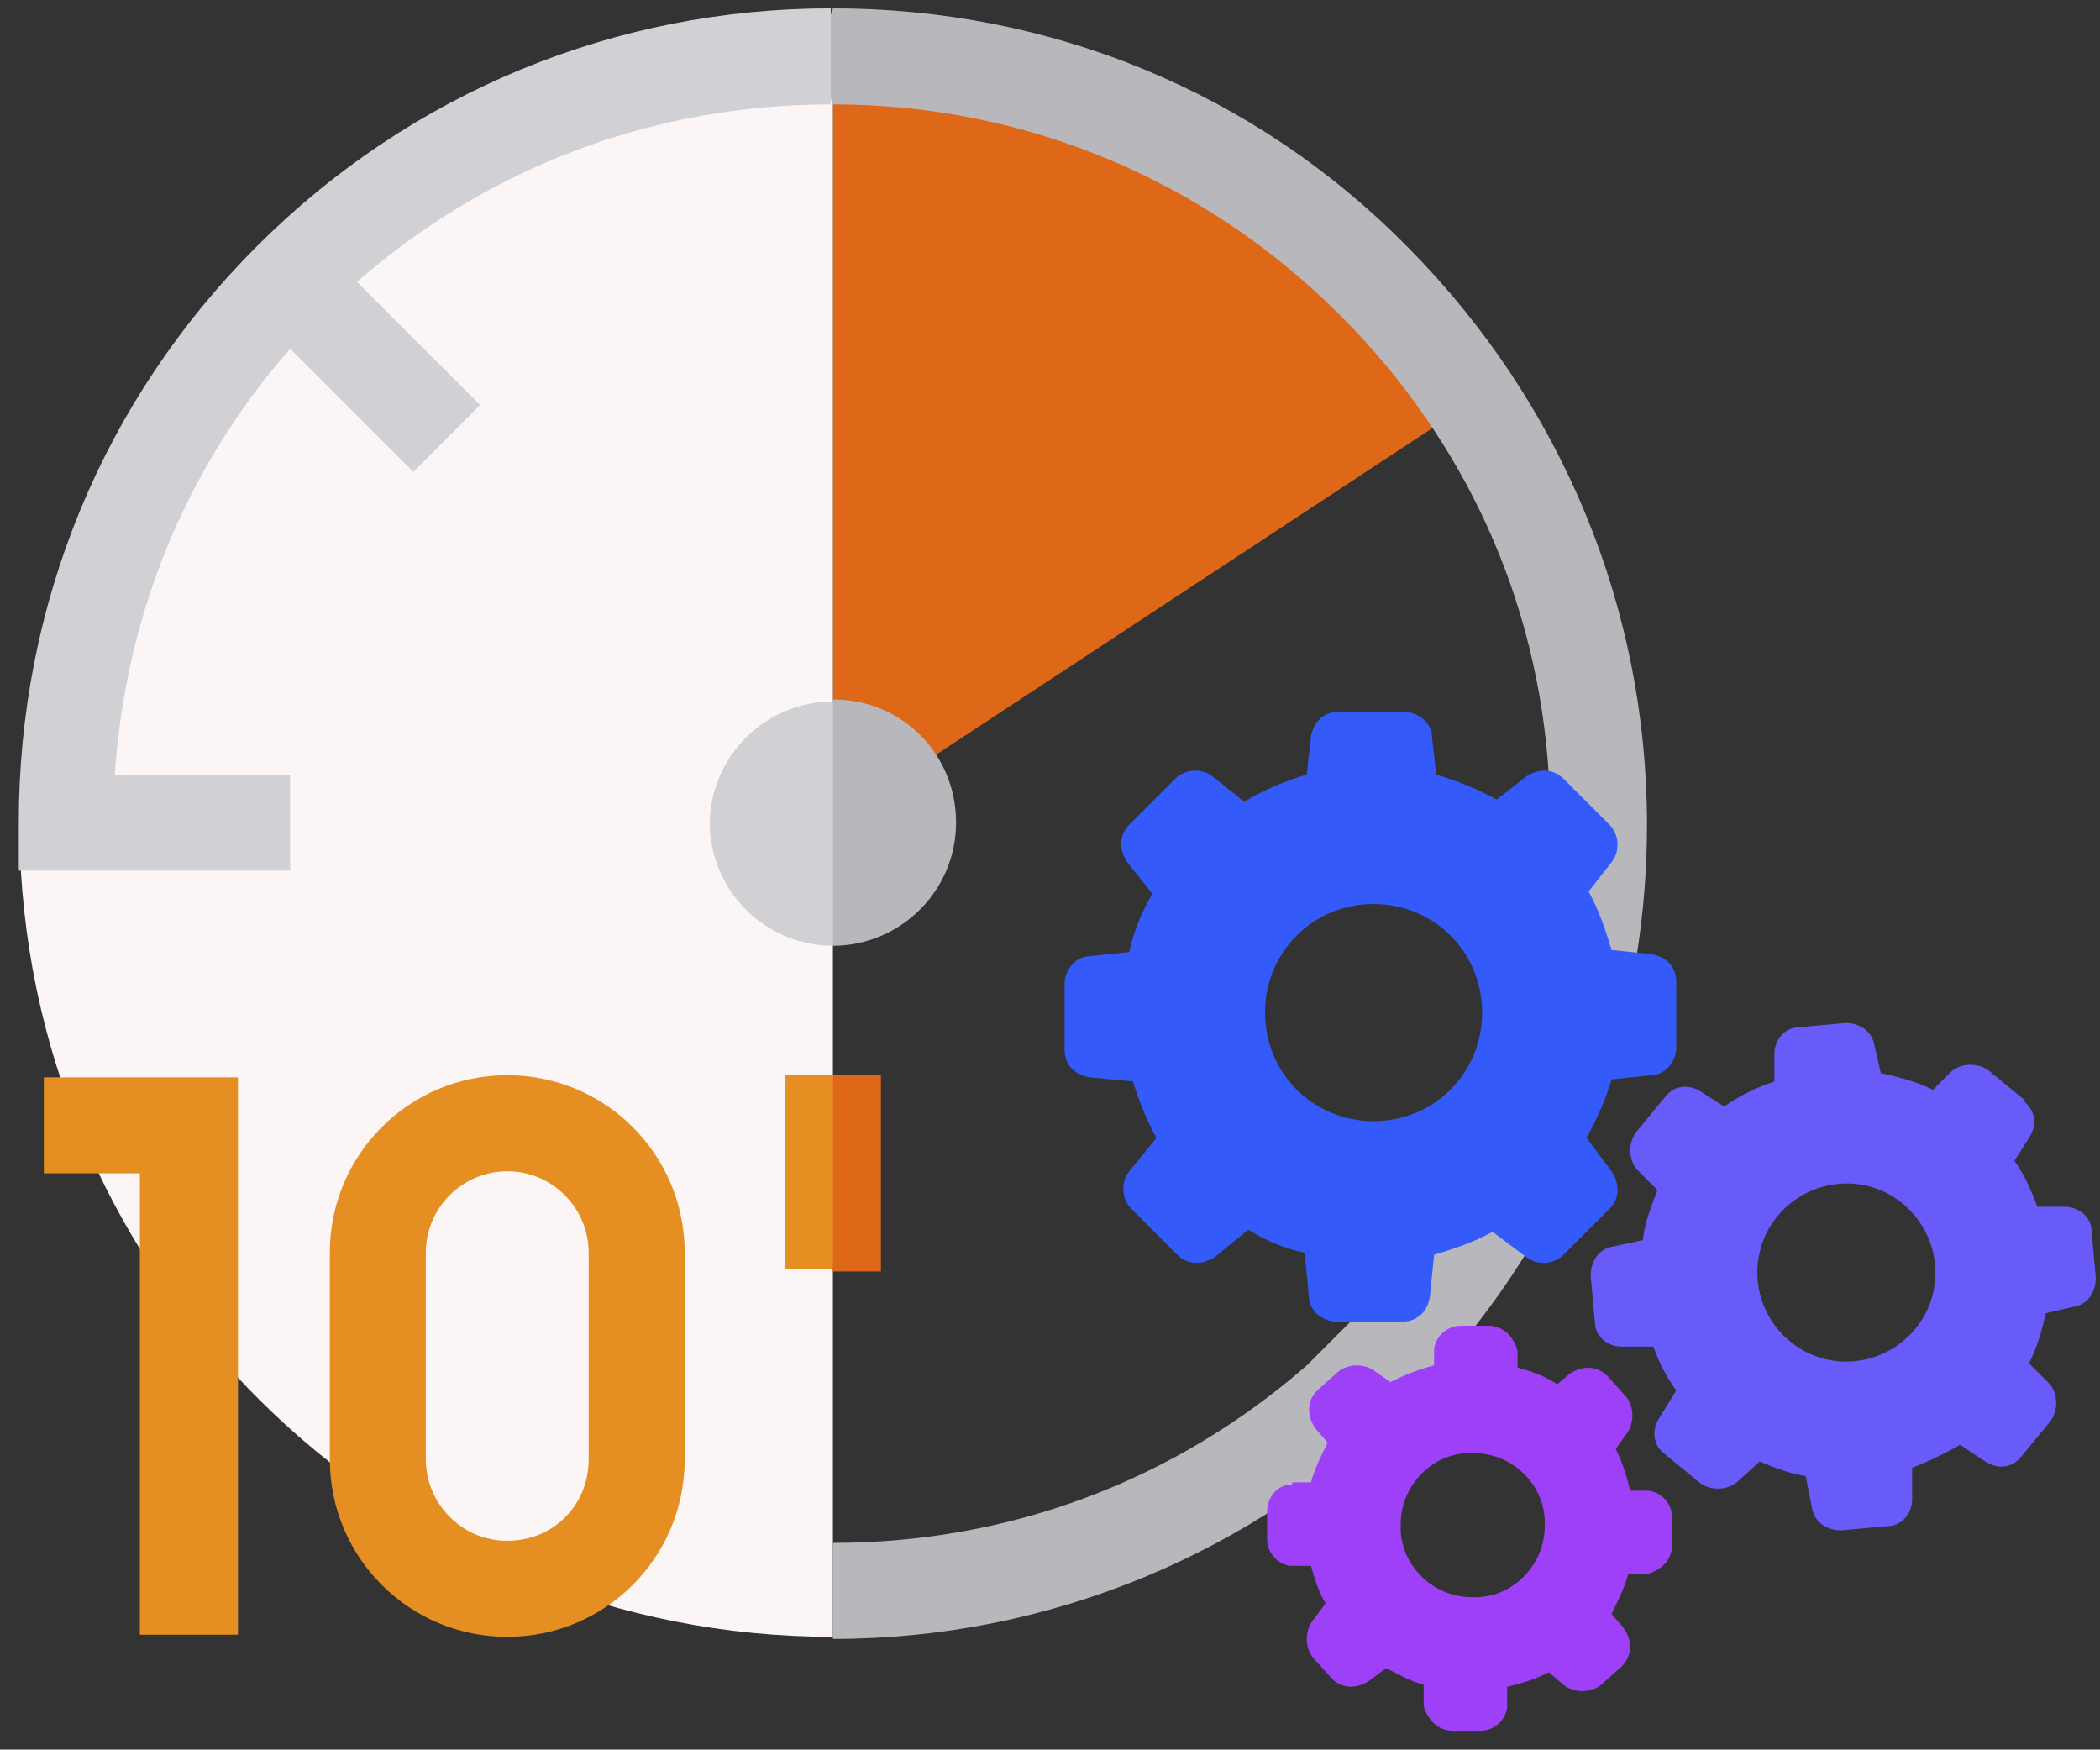 <?xml version="1.0" encoding="UTF-8"?>
<svg xmlns="http://www.w3.org/2000/svg" version="1.1" viewBox="0 0 100.6 83.8">
  <rect x="0" y="0" width="100.6" height="83.8" fill="#333333" stroke="none"/>
  <defs>
    <style>
      .cls-1 {
        fill: #345bfa;
      }

      .cls-2 {
        fill: #b7b7bc;
      }

      .cls-3 {
        fill: #695bfa;
      }

      .cls-4 {
        fill: #df6718;
      }

      .cls-5 {
        fill: #d0d0d5;
      }

      .cls-6 {
        fill: #fbf5f5;
      }

      .cls-7 {
        fill: #9f40f9;
      }

      .cls-8 {
        fill: #e58e21;
      }
    </style>
  </defs>
  <!-- Generator: Adobe Illustrator 28.6.0, SVG Export Plug-In . SVG Version: 1.2.0 Build 709)  -->
  <g>
    <g id="_レイヤー_1" data-name="レイヤー_1">
      <g>
        <path class="cls-4" d="M39.9,2.7v36.7l30.7-20.2c-5.6-9.2-16.6-16.6-30.7-16.6Z"/>
        <path class="cls-6" d="M1.3,39.4l-.3,2.3c1.2,20.5,18.2,36.7,38.9,36.7V2.7C18.3,2.7,1.3,17.8,1.3,39.4Z"/>
        <g>
          <path class="cls-2" d="M39.9,33.5l-1.6,5.9,1.6,5.9c3.2,0,5.9-2.6,5.9-5.9s-2.6-5.9-5.9-5.9Z"/>
          <path class="cls-5" d="M34,39.4c0,3.2,2.6,5.9,5.9,5.9v-11.7c-3.2,0-5.9,2.6-5.9,5.9Z"/>
        </g>
        <g>
          <path class="cls-2" d="M67.4,11.8C60.1,4.4,50.3.4,39.9.4l-.8,2.4.8,2.2c9.2,0,17.8,3.6,24.3,10.1,6,6,9.5,13.7,10,22.1v4.6c-.5,7.6-3.4,14.7-8.4,20.4l-3.2,3.2c-6.3,5.5-14.2,8.5-22.7,8.5v4.6c10.4,0,20.2-4.1,27.6-11.4,7.4-7.4,11.4-17.2,11.4-27.6s-4.1-20.2-11.4-27.6h0Z"/>
          <path class="cls-5" d="M12.3,11.8C4.9,19.2.9,29,.9,39.4v2.3h13v-4.6H5.5c.5-7.6,3.4-14.7,8.4-20.4l5.9,5.9,3.2-3.2-5.9-5.9c6.3-5.5,14.2-8.5,22.7-8.5V.4C29.5.4,19.7,4.4,12.3,11.8Z"/>
        </g>
        <g>
          <path class="cls-8" d="M11.3,78.3h-4.6v-22.1H2.1v-4.6h9.3v26.7Z"/>
          <path class="cls-8" d="M24.3,78.4c-4.7,0-8.5-3.8-8.5-8.5v-9.9c0-4.7,3.8-8.5,8.5-8.5s8.5,3.8,8.5,8.5v9.9c0,4.7-3.8,8.5-8.5,8.5ZM24.3,56.1c-2.1,0-3.9,1.7-3.9,3.9v9.9c0,2.1,1.7,3.9,3.9,3.9s3.9-1.7,3.9-3.9v-9.9c0-2.1-1.7-3.9-3.9-3.9Z"/>
          <g>
            <path class="cls-4" d="M42.2,51.5h-2.3l-.6,4.7.6,4.7h2.3v-9.3Z"/>
            <path class="cls-8" d="M37.6,51.5h2.3v9.3h-2.3v-9.3Z"/>
          </g>
        </g>
      </g>
      <g>
        <path class="cls-1" d="M54.3,51.9c.3.9.6,1.7,1.1,2.6l-1.3,1.6c-.4.5-.4,1.3.1,1.8l2.2,2.2c.5.5,1.2.5,1.8.1l1.6-1.3c.8.5,1.7.9,2.7,1.1l.2,2.1c0,.7.7,1.2,1.3,1.2h3.2c.7,0,1.2-.5,1.3-1.2l.2-2c1-.3,1.9-.6,2.8-1.1l1.6,1.2c.5.4,1.3.4,1.8-.1l2.2-2.2c.5-.5.5-1.2.1-1.8l-1.2-1.6c.5-.9.9-1.8,1.2-2.8l1.9-.2c.7,0,1.2-.7,1.2-1.3v-3.2c0-.7-.5-1.2-1.2-1.3l-1.9-.2c-.3-1-.6-1.9-1.1-2.8l1.1-1.4c.4-.5.4-1.3-.1-1.8l-2.2-2.2c-.5-.5-1.2-.5-1.8-.1l-1.4,1.1c-.9-.5-1.9-.9-2.9-1.2l-.2-1.8c0-.7-.7-1.2-1.3-1.2h-3.2c-.7,0-1.2.5-1.3,1.2l-.2,1.8c-1,.3-2,.7-3,1.3l-1.5-1.2c-.5-.4-1.3-.4-1.8.1l-2.2,2.2c-.5.5-.5,1.2-.1,1.8l1.2,1.5c-.5.9-.9,1.8-1.1,2.8l-1.9.2c-.7,0-1.2.7-1.2,1.3v3.2c0,.7.5,1.2,1.2,1.3l2.1.2ZM65.8,43.3c2.9,0,5.2,2.3,5.2,5.2s-2.3,5.2-5.2,5.2-5.2-2.3-5.2-5.2,2.3-5.2,5.2-5.2Z"/>
        <path class="cls-3" d="M97,52.7l-1.7-1.4c-.5-.4-1.3-.4-1.8,0l-.9.9c-.8-.4-1.6-.6-2.5-.8l-.3-1.3c-.1-.7-.7-1.1-1.4-1.1l-2.2.2c-.7,0-1.2.6-1.2,1.3v1.3c-.9.3-1.7.7-2.4,1.2l-1.1-.7c-.6-.4-1.3-.3-1.7.2l-1.4,1.7c-.4.5-.4,1.3,0,1.8l1,1c-.3.8-.6,1.5-.7,2.4l-1.4.3c-.7.1-1.1.7-1.1,1.4l.2,2.2c0,.7.6,1.2,1.3,1.2h1.5c.3.8.6,1.4,1.1,2.1l-.8,1.3c-.4.6-.3,1.3.2,1.7l1.7,1.4c.5.4,1.3.4,1.8,0l1.1-1c.7.3,1.5.6,2.2.7l.3,1.5c.1.7.7,1.1,1.4,1.1l2.2-.2c.7,0,1.2-.6,1.2-1.3v-1.5c.8-.3,1.6-.7,2.3-1.1l1.2.8c.6.4,1.3.3,1.7-.2l1.4-1.7c.4-.5.4-1.3,0-1.8l-1-1c.4-.8.6-1.5.8-2.4l1.3-.3c.7-.1,1.1-.7,1.1-1.4l-.2-2.2c0-.7-.6-1.2-1.3-1.2h-1.3c-.3-.8-.6-1.5-1.1-2.2l.7-1.1c.4-.6.3-1.3-.2-1.7ZM88.8,65.2c-2.4.2-4.4-1.6-4.6-3.9-.2-2.4,1.6-4.4,3.9-4.6,2.4-.2,4.4,1.6,4.6,3.9.2,2.4-1.6,4.4-3.9,4.6Z"/>
        <path class="cls-7" d="M61.9,71.1c-.7,0-1.2.6-1.2,1.3v1.3c0,.7.5,1.2,1.1,1.3h1c.2.7.4,1.3.7,1.8l-.6.8c-.4.5-.4,1.3,0,1.8l.9,1c.5.5,1.2.5,1.8.1l.8-.6c.6.3,1.1.6,1.8.8v1c.2.7.7,1.2,1.4,1.2h1.3c.7,0,1.2-.5,1.3-1.1v-1c.8-.2,1.4-.4,2-.7l.7.6c.5.4,1.3.4,1.8,0l1-.9c.5-.5.5-1.2.1-1.8l-.6-.7c.3-.6.6-1.2.8-1.9h.9c.7-.2,1.2-.7,1.2-1.4v-1.3c0-.7-.5-1.2-1.1-1.3h-.9c-.2-.8-.4-1.4-.7-2l.5-.7c.4-.5.4-1.3,0-1.8l-.9-1c-.5-.5-1.2-.5-1.8-.1l-.6.5c-.6-.4-1.2-.6-1.9-.8v-.8c-.2-.7-.7-1.2-1.4-1.2h-1.3c-.7,0-1.2.5-1.3,1.1v.8c-.8.2-1.5.5-2.1.8l-.7-.5c-.5-.4-1.3-.4-1.8,0l-1,.9c-.5.5-.5,1.2-.1,1.8l.6.7c-.3.6-.6,1.2-.8,1.9h-.9ZM70.6,69.6c1.9,0,3.5,1.6,3.4,3.5,0,1.9-1.6,3.5-3.5,3.4-1.9,0-3.5-1.6-3.4-3.5,0-1.9,1.6-3.5,3.5-3.4Z"/>
      </g>
    </g>
  </g>
</svg>